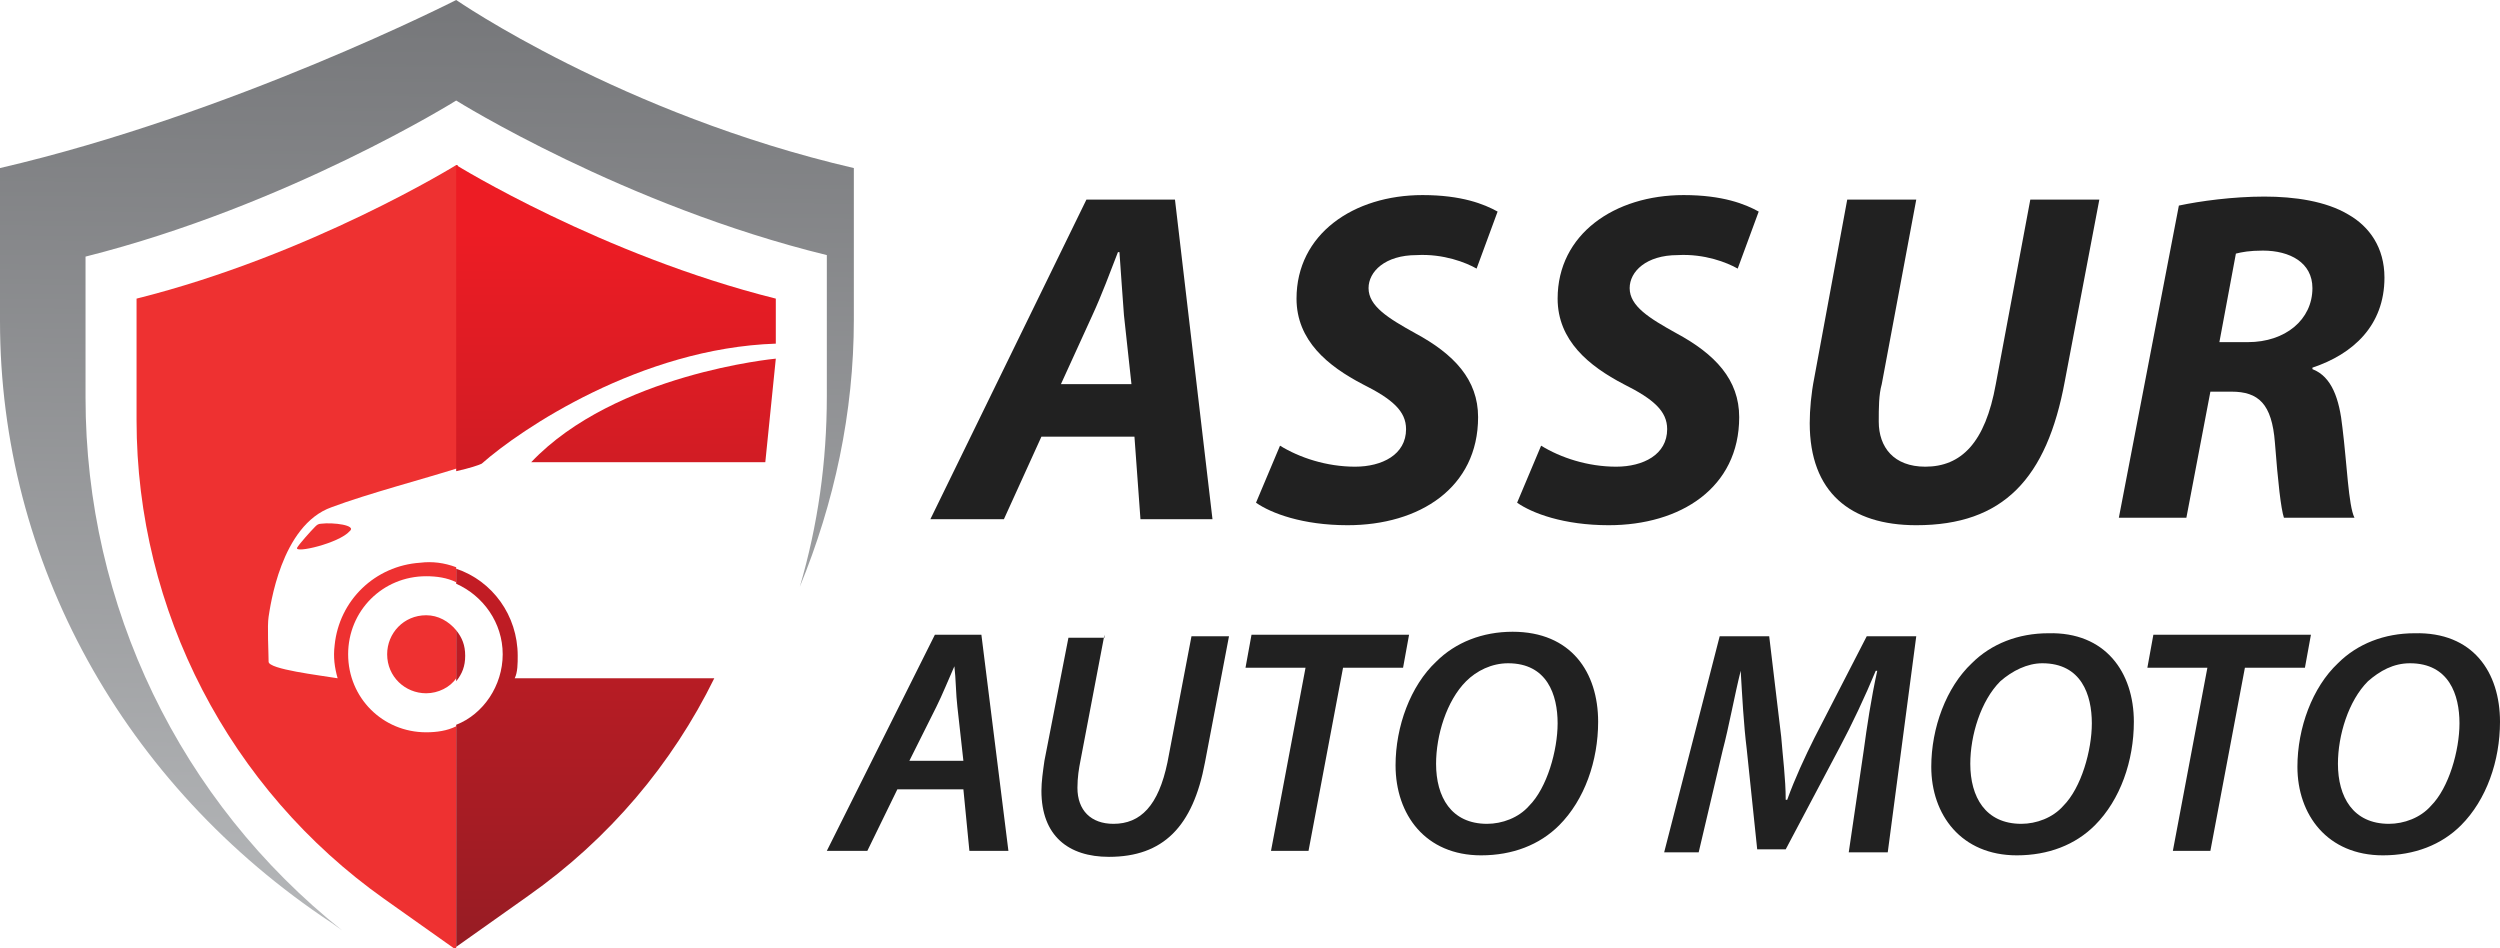 <?xml version="1.0" encoding="utf-8"?>
<!-- Generator: Adobe Illustrator 24.1.0, SVG Export Plug-In . SVG Version: 6.00 Build 0)  -->
<svg version="1.1" id="Layer_1" xmlns="http://www.w3.org/2000/svg" xmlns:xlink="http://www.w3.org/1999/xlink" x="0px" y="0px"
	 width="166.6px" height="63.2px" viewBox="0 0 166.6 63.2" style="enable-background:new 0 0 166.6 63.2;" xml:space="preserve">
<style type="text/css">
	.st0{fill:#212121;}
	.st1{fill:url(#SVGID_1_);}
	.st2{fill:#EE3131;}
	.st3{fill:url(#SVGID_2_);}
	.st4{fill:url(#SVGID_3_);}
	.st5{fill:url(#SVGID_4_);}
	.st6{fill:url(#SVGID_5_);}
</style>
<g>
	<path class="st0" d="M69.4,29.1l-2.5,5.5H62l10.4-21.3h5.9l2.5,21.3H76l-0.4-5.5H69.4z M75.4,25.6L74.9,21
		c-0.1-1.2-0.2-2.9-0.3-4.2h-0.1c-0.5,1.3-1.1,2.9-1.7,4.2l-2.1,4.6H75.4z"/>
	<path class="st0" d="M85.3,29.7c1.3,0.8,3.1,1.4,5,1.4c1.8,0,3.4-0.8,3.4-2.5c0-1.2-0.9-2-2.9-3c-2.3-1.2-4.4-2.9-4.4-5.7
		c0-4.3,3.8-6.9,8.4-6.9c2.6,0,4.1,0.6,5,1.1l-1.4,3.8c-0.7-0.4-2.2-1-4-0.9c-2.1,0-3.2,1.1-3.2,2.2c0,1.2,1.3,2,3.1,3
		c2.6,1.4,4.2,3.1,4.2,5.6c0,4.7-3.9,7.2-8.7,7.2c-3,0-5.1-0.8-6.1-1.5L85.3,29.7z"/>
	<path class="st0" d="M102.7,29.7c1.3,0.8,3.1,1.4,5,1.4c1.8,0,3.4-0.8,3.4-2.5c0-1.2-0.9-2-2.9-3c-2.3-1.2-4.4-2.9-4.4-5.7
		c0-4.3,3.8-6.9,8.4-6.9c2.6,0,4.1,0.6,5,1.1l-1.4,3.8c-0.7-0.4-2.2-1-4-0.9c-2.1,0-3.2,1.1-3.2,2.2c0,1.2,1.3,2,3.1,3
		c2.6,1.4,4.2,3.1,4.2,5.6c0,4.7-3.9,7.2-8.7,7.2c-3,0-5.1-0.8-6.1-1.5L102.7,29.7z"/>
	<path class="st0" d="M127.7,13.3l-2.3,12.3c-0.2,0.7-0.2,1.6-0.2,2.5c0,1.7,1,3,3.1,3c2.4,0,4-1.6,4.7-5.5l2.3-12.3h4.6l-2.3,12.1
		c-1.2,6.5-4.1,9.6-9.9,9.6c-4.4,0-7.1-2.2-7.1-6.8c0-0.9,0.1-2,0.3-3l2.2-11.9H127.7z"/>
	<path class="st0" d="M145.2,13.7c1.4-0.3,3.6-0.6,5.7-0.6c2,0,4.1,0.3,5.6,1.2c1.4,0.8,2.4,2.2,2.4,4.2c0,3.2-2.1,5.1-4.8,6v0.1
		c1.3,0.5,1.8,2,2,3.9c0.3,2.4,0.4,5.2,0.8,6h-4.7c-0.2-0.6-0.4-2.4-0.6-5c-0.2-2.6-1.1-3.4-2.9-3.4h-1.4l-1.6,8.4h-4.5L145.2,13.7z
		 M147.9,22.8h1.9c2.5,0,4.3-1.5,4.3-3.6c0-1.7-1.5-2.5-3.3-2.5c-0.9,0-1.4,0.1-1.8,0.2L147.9,22.8z"/>
	<path class="st0" d="M59.8,52.6l-2,4.1h-2.7l7.2-14.4h3.1l1.8,14.4h-2.6l-0.4-4.1H59.8z M64.2,50.7l-0.4-3.6
		c-0.1-0.8-0.1-1.9-0.2-2.7h0c-0.4,0.9-0.8,1.9-1.2,2.7l-1.8,3.6H64.2z"/>
	<path class="st0" d="M73.6,42.3L72,50.7c-0.1,0.5-0.2,1.1-0.2,1.8c0,1.5,0.9,2.4,2.4,2.4c1.8,0,3-1.2,3.6-4.1l1.6-8.4h2.5l-1.6,8.4
		c-0.8,4.3-2.8,6.3-6.4,6.3c-2.7,0-4.5-1.4-4.5-4.4c0-0.6,0.1-1.3,0.2-2l1.6-8.2H73.6z"/>
	<path class="st0" d="M87,44.5h-4l0.4-2.2h10.5l-0.4,2.2h-4l-2.3,12.2h-2.5L87,44.5z"/>
	<path class="st0" d="M106.5,48.1c0,2.6-0.9,5.2-2.6,6.9c-1.3,1.3-3.1,2-5.2,2C95,57,93,54.3,93,51c0-2.6,1-5.3,2.7-6.9
		c1.3-1.3,3.1-2,5.1-2C104.7,42.1,106.5,44.8,106.5,48.1z M97.7,45.4c-1.3,1.3-2,3.6-2,5.5c0,2.2,1,4,3.4,4c1,0,2.1-0.4,2.8-1.2
		c1.2-1.2,1.9-3.7,1.9-5.5c0-1.9-0.7-4-3.3-4C99.4,44.2,98.4,44.7,97.7,45.4z"/>
	<path class="st0" d="M123.2,56.8l1-6.8c0.2-1.5,0.5-3.5,0.9-5.3H125c-0.7,1.7-1.6,3.6-2.4,5.1l-3.6,6.8h-1.9l-0.7-6.7
		c-0.2-1.6-0.3-3.5-0.4-5.2h0c-0.4,1.6-0.8,3.8-1.2,5.3l-1.6,6.8h-2.3l3.7-14.4h3.3l0.8,6.7c0.1,1.3,0.3,2.8,0.3,4.2h0.1
		c0.5-1.4,1.2-2.9,1.8-4.1l3.5-6.8h3.3l-1.9,14.4H123.2z"/>
	<path class="st0" d="M142.2,48.1c0,2.6-0.9,5.2-2.6,6.9c-1.3,1.3-3.1,2-5.2,2c-3.7,0-5.7-2.7-5.7-5.9c0-2.6,1-5.3,2.7-6.9
		c1.3-1.3,3.1-2,5.1-2C140.3,42.1,142.2,44.8,142.2,48.1z M133.3,45.4c-1.3,1.3-2,3.6-2,5.5c0,2.2,1,4,3.4,4c1,0,2.1-0.4,2.8-1.2
		c1.2-1.2,1.9-3.7,1.9-5.5c0-1.9-0.7-4-3.3-4C135.1,44.2,134.1,44.7,133.3,45.4z"/>
	<path class="st0" d="M147.1,44.5h-4l0.4-2.2h10.5l-0.4,2.2h-4l-2.3,12.2h-2.5L147.1,44.5z"/>
	<path class="st0" d="M166.6,48.1c0,2.6-0.9,5.2-2.6,6.9c-1.3,1.3-3.1,2-5.2,2c-3.7,0-5.7-2.7-5.7-5.9c0-2.6,1-5.3,2.7-6.9
		c1.3-1.3,3.1-2,5.1-2C164.8,42.1,166.6,44.8,166.6,48.1z M157.8,45.4c-1.3,1.3-2,3.6-2,5.5c0,2.2,1,4,3.4,4c1,0,2.1-0.4,2.8-1.2
		c1.2-1.2,1.9-3.7,1.9-5.5c0-1.9-0.7-4-3.3-4C159.5,44.2,158.6,44.7,157.8,45.4z"/>
</g>
<g>
	<linearGradient id="SVGID_1_" gradientUnits="userSpaceOnUse" x1="28.69" y1="-8.773" x2="27.95" y2="68.785">
		<stop  offset="0" style="stop-color:#6D6E71"/>
		<stop  offset="1" style="stop-color:#BCBEC0"/>
	</linearGradient>
	<path class="st1" d="M30.4,0c0,0-14.9,7.6-30.4,11.2v10.2c0,16,8.2,30.9,22.1,40.1l0.7,0.5C12,53.4,5.7,40.4,5.7,26.5v-9.4
		C19.2,13.7,30.4,6.7,30.4,6.7s11.2,7,24.7,10.3v9.4c0,4.4-0.6,8.6-1.8,12.7c2.3-5.6,3.6-11.6,3.6-17.8V11.2C41.4,7.6,30.4,0,30.4,0
		z"/>
	<g>
		<path class="st2" d="M28.4,41c-1.5,0-2.6,1.2-2.6,2.6c0,1.5,1.2,2.6,2.6,2.6c0.8,0,1.6-0.4,2-1V42C29.9,41.4,29.2,41,28.4,41z"/>
		<path class="st2" d="M21.4,34.9c-0.2,0-0.3,0.1-0.4,0.2c-0.3,0.3-1.1,1.2-1.2,1.4c-0.2,0.4,2.8-0.3,3.5-1.1
			C23.8,35,22.2,34.8,21.4,34.9z"/>
		<path class="st2" d="M30.4,11L30.4,11c0,0-9.7,6-21.3,8.9V28c0,12.7,6.2,24.6,16.5,31.9l4.8,3.4h0V48.4c-0.6,0.3-1.3,0.4-2,0.4
			c-2.9,0-5.2-2.3-5.2-5.2c0-2.9,2.3-5.2,5.2-5.2c0.7,0,1.4,0.1,2,0.4v-1c-0.8-0.3-1.6-0.4-2.4-0.3c-3,0.2-5.4,2.5-5.7,5.5
			c-0.1,0.8,0,1.5,0.2,2.2c-1.2-0.2-4.6-0.6-4.6-1.1c0-0.6-0.1-2.4,0-3c0.1-0.6,0.8-6.1,4.2-7.3c2.4-0.9,6.2-1.9,8.4-2.6V11z"/>
	</g>
	<g>
		<linearGradient id="SVGID_2_" gradientUnits="userSpaceOnUse" x1="30.733" y1="15.549" x2="30.733" y2="62.948">
			<stop  offset="0" style="stop-color:#ED1C24"/>
			<stop  offset="1" style="stop-color:#971C24"/>
		</linearGradient>
		<path class="st3" d="M30.4,42v3.4c0.4-0.5,0.6-1,0.6-1.7S30.8,42.5,30.4,42z"/>
		<linearGradient id="SVGID_3_" gradientUnits="userSpaceOnUse" x1="41.062" y1="15.549" x2="41.062" y2="62.948">
			<stop  offset="0" style="stop-color:#ED1C24"/>
			<stop  offset="1" style="stop-color:#971C24"/>
		</linearGradient>
		<path class="st4" d="M51.7,22.9v-3C40.1,17,30.4,11,30.4,11v20.4c0.9-0.2,1.5-0.4,1.7-0.5C34.7,28.6,42.7,23.2,51.7,22.9z"/>
		<linearGradient id="SVGID_4_" gradientUnits="userSpaceOnUse" x1="39.03" y1="15.549" x2="39.03" y2="62.948">
			<stop  offset="0" style="stop-color:#ED1C24"/>
			<stop  offset="1" style="stop-color:#971C24"/>
		</linearGradient>
		<path class="st5" d="M34.5,43.7c0-2.7-1.7-5-4.1-5.8v1c1.8,0.8,3.1,2.6,3.1,4.7c0,2.1-1.3,4-3.1,4.7v14.8l4.8-3.4
			c5.4-3.8,9.6-8.8,12.4-14.5H34.3C34.5,44.8,34.5,44.2,34.5,43.7z"/>
		<linearGradient id="SVGID_5_" gradientUnits="userSpaceOnUse" x1="43.575" y1="15.549" x2="43.575" y2="62.948">
			<stop  offset="0" style="stop-color:#ED1C24"/>
			<stop  offset="1" style="stop-color:#971C24"/>
		</linearGradient>
		<path class="st6" d="M35.4,30.8H51l0.7-6.9C51.7,23.9,41,24.9,35.4,30.8z"/>
	</g>
</g>
</svg>
